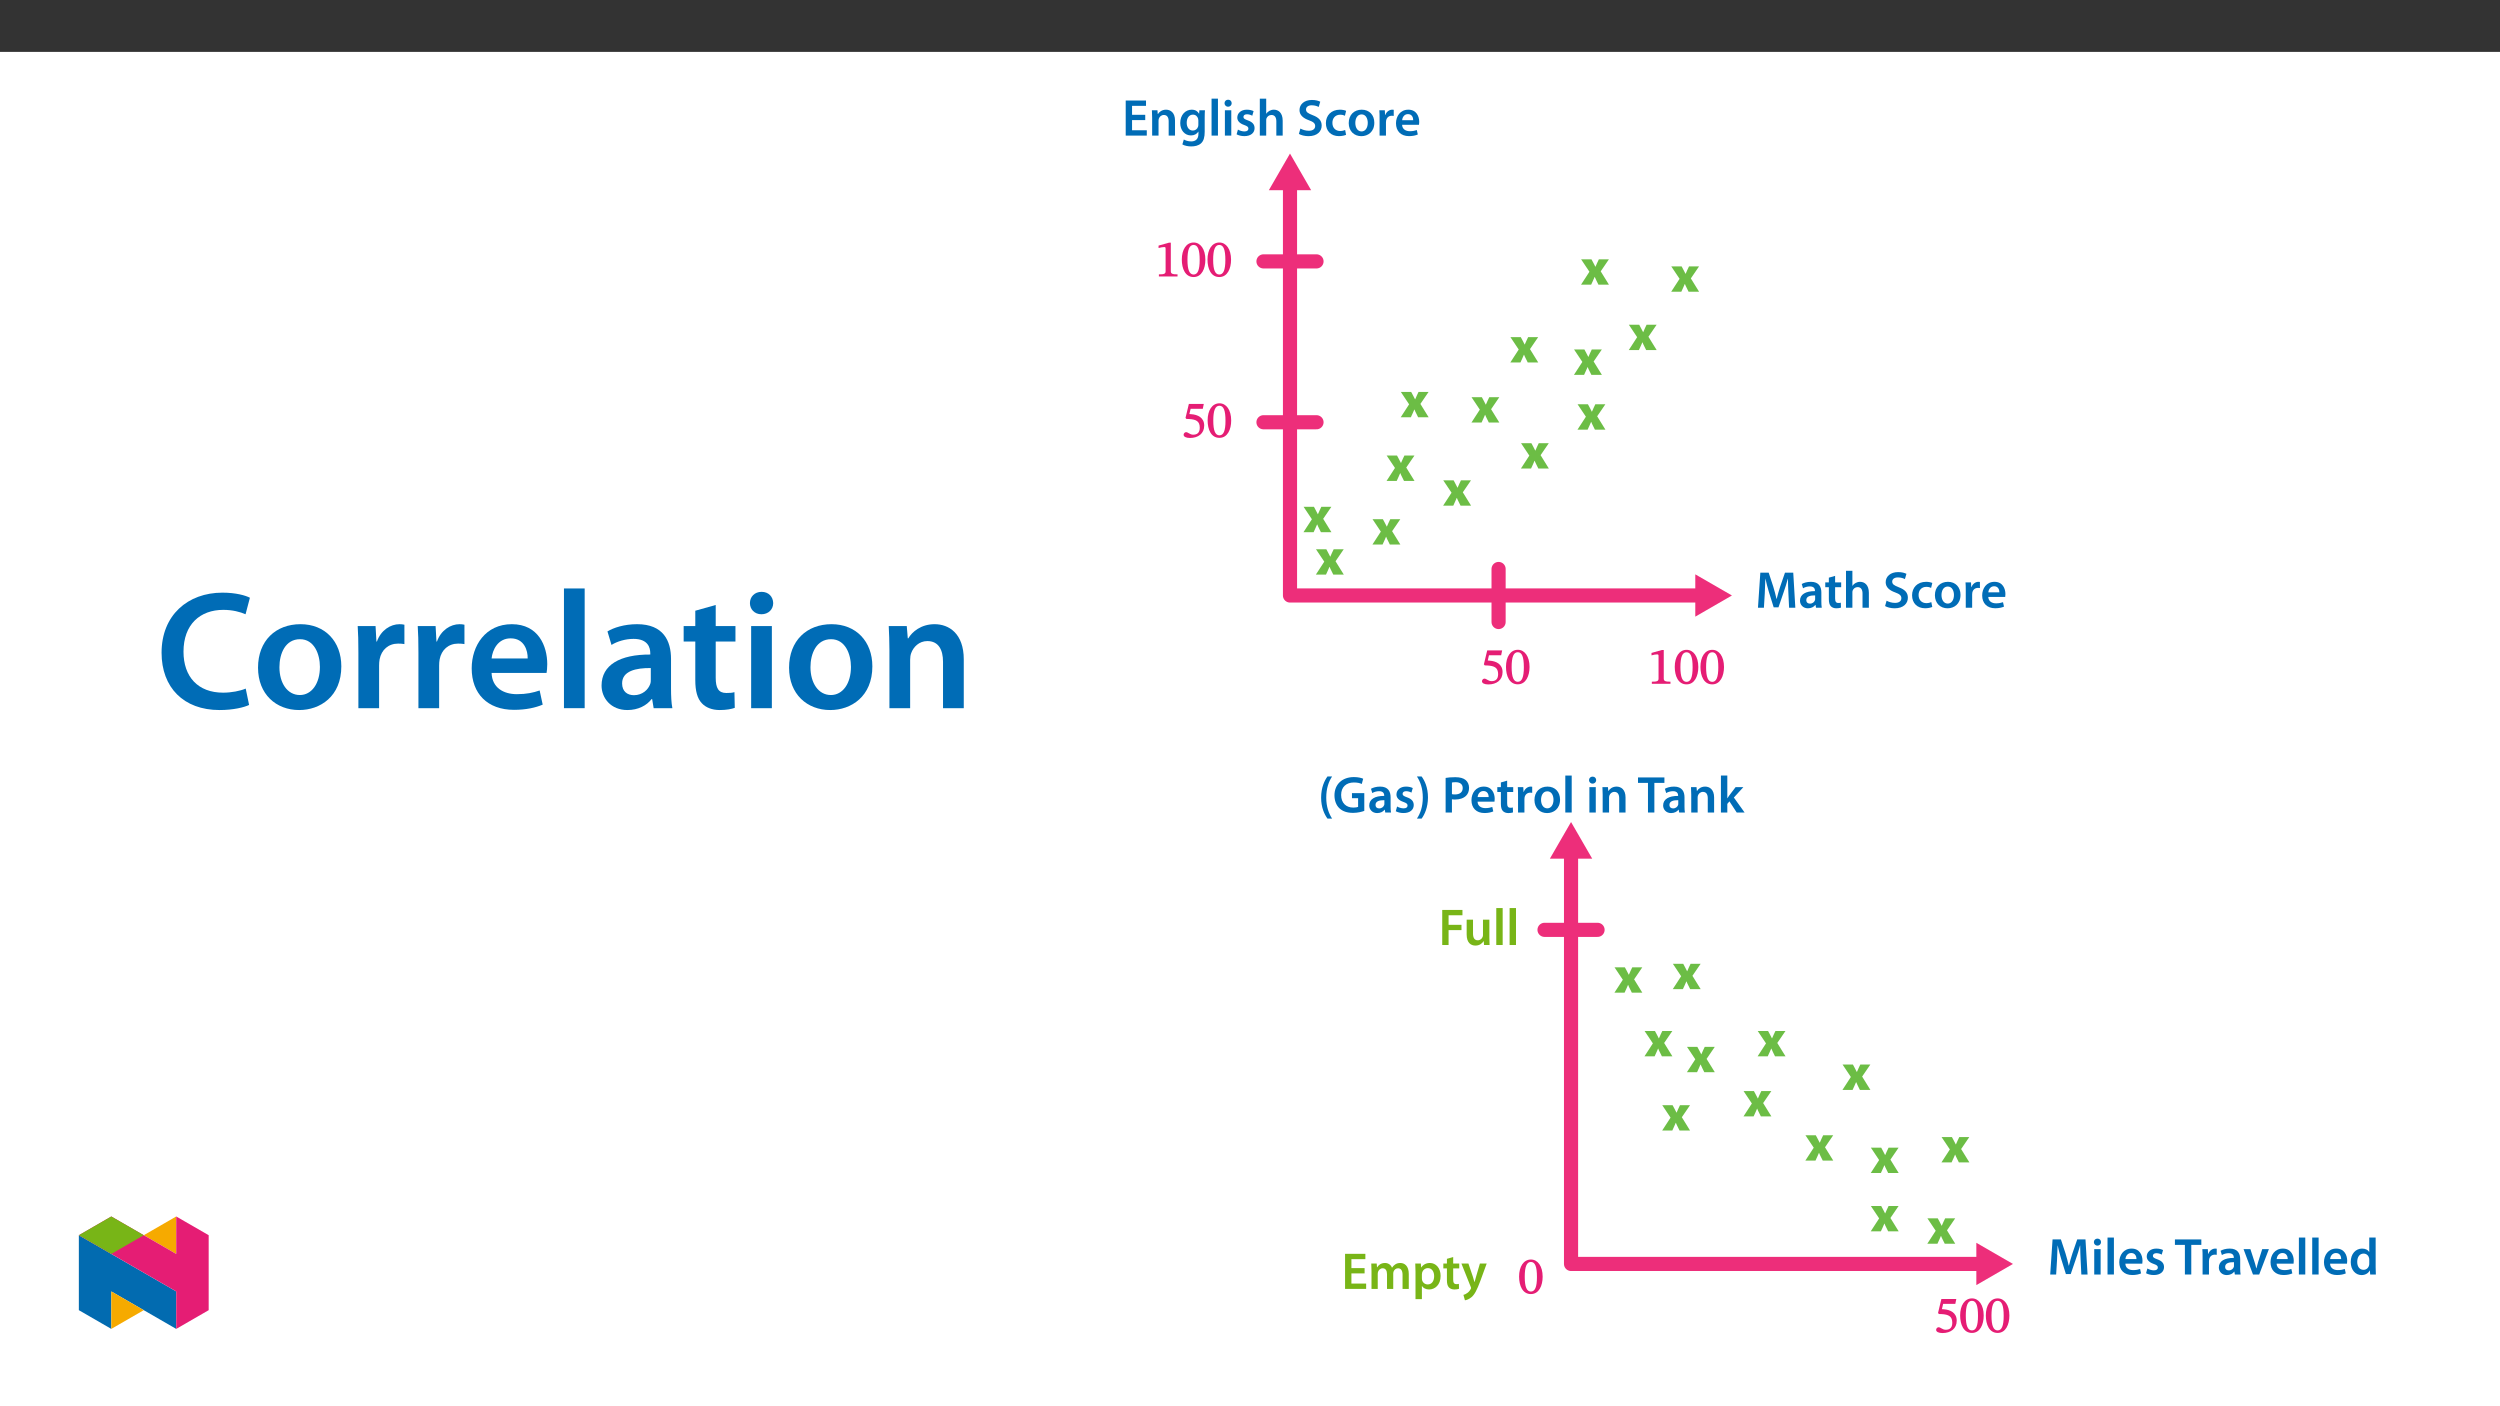 ﻿<?xml version="1.0" encoding="utf-8"?>
<svg xmlns="http://www.w3.org/2000/svg" xmlns:xlink="http://www.w3.org/1999/xlink" viewBox="0 0 960 540" version="1.1">
  <rect x="0" y="0" width="960" height="540" fill="#333333" stroke="none"/>
  <defs>
    <g>
      <symbol overflow="visible" id="glyph0-0">
        <path style="stroke:none;" d="M 0 0 L 9.953 0 L 9.953 -13.984 L 0 -13.984 Z M 4.984 -7.906 L 1.609 -12.953 L 8.328 -12.953 Z M 5.578 -6.969 L 8.969 -12.047 L 8.969 -1.938 L 5.578 -7 Z M 1.594 -1 L 4.984 -6.078 L 8.328 -1.031 L 1.609 -1.031 Z M 1 -12.047 L 4.359 -7 L 1 -1.938 Z M 1 -12.047 " />
      </symbol>
      <symbol overflow="visible" id="glyph0-1">
        <path style="stroke:none;" d="M 13.016 0 L 15.406 0 L 14.609 -13.469 L 11.438 -13.469 L 9.578 -8.062 C 9.062 -6.5 8.609 -4.844 8.25 -3.406 L 8.172 -3.406 C 7.844 -4.875 7.438 -6.469 6.953 -8.047 L 5.172 -13.469 L 1.969 -13.469 L 1.062 0 L 3.344 0 L 3.672 -5.422 C 3.766 -7.25 3.844 -9.391 3.891 -11.109 L 3.938 -11.109 C 4.297 -9.469 4.781 -7.625 5.297 -5.922 L 7.094 -0.156 L 8.938 -0.156 L 10.938 -6 C 11.531 -7.688 12.094 -9.5 12.516 -11.109 L 12.578 -11.109 C 12.578 -9.328 12.672 -7.234 12.75 -5.5 Z M 13.016 0 " />
      </symbol>
      <symbol overflow="visible" id="glyph0-2">
        <path style="stroke:none;" d="M 3.766 -0.016 L 3.766 -9.734 L 1.312 -9.734 L 1.312 0 L 3.766 0 Z M 2.547 -13.781 C 1.734 -13.781 1.172 -13.188 1.172 -12.438 C 1.172 -11.719 1.719 -11.094 2.531 -11.094 C 3.391 -11.094 3.922 -11.719 3.922 -12.438 C 3.906 -13.188 3.391 -13.781 2.547 -13.781 Z M 2.547 -13.781 " />
      </symbol>
      <symbol overflow="visible" id="glyph0-3">
        <path style="stroke:none;" d="M 1.312 0 L 3.766 0 L 3.766 -14.188 L 1.312 -14.188 Z M 1.312 0 " />
      </symbol>
      <symbol overflow="visible" id="glyph0-4">
        <path style="stroke:none;" d="M 9.547 -4.188 C 9.578 -4.406 9.625 -4.766 9.625 -5.219 C 9.625 -7.344 8.594 -9.953 5.438 -9.953 C 2.328 -9.953 0.703 -7.406 0.703 -4.719 C 0.703 -1.75 2.547 0.203 5.703 0.203 C 7.094 0.203 8.25 -0.062 9.078 -0.422 L 8.703 -2.125 C 7.969 -1.875 7.172 -1.688 6.031 -1.688 C 4.469 -1.688 3.109 -2.438 3.047 -4.156 L 9.516 -4.156 Z M 3.047 -5.891 C 3.141 -6.891 3.781 -8.25 5.297 -8.25 C 6.938 -8.25 7.328 -6.797 7.312 -5.922 L 3.047 -5.922 Z M 3.047 -5.891 " />
      </symbol>
      <symbol overflow="visible" id="glyph0-5">
        <path style="stroke:none;" d="M 0.719 -0.484 C 1.438 -0.078 2.484 0.203 3.672 0.203 C 6.234 0.203 7.609 -1.094 7.609 -2.875 C 7.594 -4.297 6.797 -5.219 5.016 -5.844 C 3.781 -6.297 3.328 -6.547 3.328 -7.172 C 3.328 -7.766 3.812 -8.188 4.688 -8.188 C 5.531 -8.188 6.328 -7.875 6.719 -7.625 L 7.234 -9.391 C 6.656 -9.703 5.719 -9.953 4.641 -9.953 C 2.391 -9.953 0.969 -8.625 0.969 -6.906 C 0.969 -5.75 1.75 -4.703 3.641 -4.062 C 4.844 -3.625 5.234 -3.328 5.234 -2.672 C 5.234 -2.031 4.766 -1.594 3.688 -1.594 C 2.812 -1.594 1.75 -1.969 1.219 -2.312 L 0.703 -0.484 Z M 0.719 -0.484 " />
      </symbol>
      <symbol overflow="visible" id="glyph0-6">
        <path style="stroke:none;" d="M 3.984 0 L 6.438 0 L 6.438 -11.375 L 10.297 -11.375 L 10.297 -13.469 L 0.156 -13.469 L 0.156 -11.375 L 3.984 -11.375 Z M 3.984 0 " />
      </symbol>
      <symbol overflow="visible" id="glyph0-7">
        <path style="stroke:none;" d="M 1.312 0 L 3.766 0 L 3.766 -5.062 C 3.766 -5.312 3.781 -5.578 3.828 -5.797 C 4.047 -6.906 4.859 -7.625 6.016 -7.625 C 6.312 -7.625 6.531 -7.609 6.75 -7.562 L 6.75 -9.906 C 6.547 -9.938 6.422 -9.953 6.172 -9.953 C 5.125 -9.953 3.984 -9.25 3.5 -7.906 L 3.422 -7.906 L 3.328 -9.734 L 1.219 -9.734 C 1.297 -8.859 1.312 -7.906 1.312 -6.594 Z M 1.312 0 " />
      </symbol>
      <symbol overflow="visible" id="glyph0-8">
        <path style="stroke:none;" d="M 8.844 -5.844 C 8.844 -7.969 7.953 -9.953 4.844 -9.953 C 3.312 -9.953 2.047 -9.547 1.312 -9.109 L 1.812 -7.469 C 2.469 -7.891 3.469 -8.188 4.422 -8.188 C 6.141 -8.188 6.391 -7.156 6.391 -6.516 L 6.391 -6.375 C 2.812 -6.391 0.641 -5.125 0.641 -2.688 C 0.641 -1.219 1.734 0.219 3.688 0.219 C 4.953 0.219 5.969 -0.312 6.531 -1.078 L 6.609 -1.078 L 6.797 0 L 9 0 C 8.891 -0.625 8.844 -1.469 8.844 -2.344 Z M 6.453 -3.422 C 6.453 -3.25 6.453 -3.062 6.391 -2.891 C 6.156 -2.188 5.453 -1.578 4.469 -1.578 C 3.688 -1.578 3.062 -1.984 3.062 -2.953 C 3.062 -4.422 4.719 -4.766 6.453 -4.734 Z M 6.453 -3.422 " />
      </symbol>
      <symbol overflow="visible" id="glyph0-9">
        <path style="stroke:none;" d="M 0.219 -9.719 L 3.828 0 L 6.219 0 L 9.938 -9.734 L 7.375 -9.734 L 5.812 -4.797 C 5.562 -3.922 5.344 -3.172 5.156 -2.391 L 5.078 -2.391 C 4.922 -3.172 4.719 -3.938 4.438 -4.797 L 2.844 -9.734 L 0.203 -9.734 Z M 0.219 -9.719 " />
      </symbol>
      <symbol overflow="visible" id="glyph0-10">
        <path style="stroke:none;" d="M 7.812 -14.172 L 7.812 -8.703 L 7.75 -8.703 C 7.328 -9.422 6.375 -9.953 5.047 -9.953 C 2.703 -9.953 0.672 -8.016 0.703 -4.766 C 0.703 -1.766 2.531 0.219 4.859 0.219 C 6.25 0.219 7.438 -0.453 7.984 -1.531 L 8.047 -1.531 L 8.172 0 L 10.344 0 C 10.297 -0.672 10.266 -1.75 10.266 -2.75 L 10.266 -14.188 L 7.812 -14.188 Z M 7.812 -4.219 C 7.812 -3.969 7.797 -3.719 7.734 -3.5 C 7.484 -2.453 6.609 -1.797 5.625 -1.797 C 4.062 -1.797 3.188 -3.062 3.188 -4.859 C 3.188 -6.656 4.062 -8.031 5.641 -8.031 C 6.75 -8.031 7.531 -7.266 7.75 -6.328 C 7.797 -6.141 7.812 -5.875 7.812 -5.672 Z M 7.812 -4.219 " />
      </symbol>
      <symbol overflow="visible" id="glyph0-11">
        <path style="stroke:none;" d="M 3.672 -13.844 C 2.516 -12.234 1.25 -9.625 1.234 -5.719 C 1.234 -1.875 2.516 0.75 3.672 2.344 L 5.453 2.344 C 4.188 0.391 3.203 -2.188 3.203 -5.719 C 3.203 -9.297 4.156 -11.906 5.453 -13.844 Z M 3.672 -13.844 " />
      </symbol>
      <symbol overflow="visible" id="glyph0-12">
        <path style="stroke:none;" d="M 12.172 -7.453 L 7.438 -7.453 L 7.438 -5.484 L 9.797 -5.484 L 9.797 -2.156 C 9.484 -2.016 8.844 -1.891 7.953 -1.891 C 5.156 -1.891 3.281 -3.688 3.281 -6.734 C 3.281 -9.859 5.297 -11.531 8.172 -11.531 C 9.578 -11.531 10.484 -11.297 11.203 -10.953 L 11.75 -12.969 C 11.141 -13.266 9.844 -13.609 8.188 -13.609 C 3.75 -13.609 0.734 -10.875 0.719 -6.609 C 0.719 -4.578 1.391 -2.781 2.594 -1.656 C 3.859 -0.438 5.594 0.141 7.875 0.141 C 9.641 0.141 11.312 -0.297 12.172 -0.625 Z M 12.172 -7.453 " />
      </symbol>
      <symbol overflow="visible" id="glyph0-13">
        <path style="stroke:none;" d="M 2.328 2.344 C 3.484 0.734 4.734 -1.875 4.766 -5.75 C 4.766 -9.656 3.484 -12.266 2.312 -13.844 L 0.516 -13.844 C 1.812 -11.891 2.781 -9.297 2.781 -5.75 C 2.781 -2.219 1.812 0.422 0.516 2.344 Z M 2.328 2.344 " />
      </symbol>
      <symbol overflow="visible" id="glyph0-14">
        <path style="stroke:none;" d="M 1.422 0 L 3.844 0 L 3.844 -5.078 C 4.188 -5 4.578 -4.984 5.047 -4.984 C 6.766 -4.984 8.281 -5.453 9.281 -6.438 C 10.016 -7.156 10.422 -8.203 10.422 -9.484 C 10.422 -10.734 9.906 -11.812 9.109 -12.469 C 8.25 -13.188 6.953 -13.562 5.156 -13.562 C 3.531 -13.562 2.312 -13.453 1.422 -13.281 Z M 3.844 -11.516 C 4.109 -11.578 4.578 -11.641 5.266 -11.641 C 6.953 -11.641 7.984 -10.875 7.984 -9.391 C 7.984 -7.828 6.875 -6.938 5.047 -6.938 C 4.547 -6.938 4.156 -6.953 3.844 -7.047 Z M 3.844 -11.516 " />
      </symbol>
      <symbol overflow="visible" id="glyph0-15">
        <path style="stroke:none;" d="M 1.719 -11.531 L 1.719 -9.734 L 0.344 -9.734 L 0.344 -7.875 L 1.719 -7.875 L 1.719 -3.328 C 1.719 -2.047 1.953 -1.141 2.484 -0.578 C 2.953 -0.078 3.688 0.219 4.609 0.219 C 5.359 0.219 6.016 0.094 6.375 -0.047 L 6.312 -1.938 C 6.062 -1.859 5.812 -1.828 5.375 -1.828 C 4.438 -1.828 4.125 -2.406 4.125 -3.609 L 4.125 -7.875 L 6.453 -7.875 L 6.453 -9.734 L 4.125 -9.734 L 4.125 -12.234 L 1.719 -11.547 Z M 1.719 -11.531 " />
      </symbol>
      <symbol overflow="visible" id="glyph0-16">
        <path style="stroke:none;" d="M 5.719 -9.953 C 2.781 -9.953 0.703 -7.984 0.703 -4.797 C 0.703 -1.672 2.828 0.219 5.562 0.219 C 8.031 0.219 10.531 -1.391 10.531 -4.953 C 10.531 -7.906 8.609 -9.953 5.719 -9.953 Z M 5.656 -8.141 C 7.328 -8.141 8.016 -6.422 8.016 -4.906 C 8.016 -2.922 7.031 -1.594 5.641 -1.594 C 4.156 -1.594 3.234 -2.984 3.234 -4.859 C 3.234 -6.469 3.922 -8.141 5.656 -8.141 Z M 5.656 -8.141 " />
      </symbol>
      <symbol overflow="visible" id="glyph0-17">
        <path style="stroke:none;" d="M 1.312 0 L 3.766 0 L 3.766 -5.734 C 3.766 -6.016 3.812 -6.312 3.891 -6.516 C 4.141 -7.25 4.828 -7.922 5.797 -7.922 C 7.125 -7.922 7.656 -6.891 7.656 -5.5 L 7.656 0 L 10.094 0 L 10.094 -5.781 C 10.094 -8.844 8.344 -9.953 6.656 -9.953 C 5.047 -9.953 3.984 -9.047 3.547 -8.281 L 3.469 -8.281 L 3.344 -9.734 L 1.219 -9.734 C 1.281 -8.891 1.312 -7.953 1.312 -6.828 Z M 1.312 0 " />
      </symbol>
      <symbol overflow="visible" id="glyph0-18">
        <path style="stroke:none;" d="M 3.766 -14.188 L 1.312 -14.188 L 1.312 0 L 3.766 0 L 3.766 -3.312 L 4.578 -4.281 L 7.375 0 L 10.406 0 L 6.281 -5.75 L 9.922 -9.734 L 6.938 -9.734 L 4.562 -6.609 C 4.328 -6.281 4.047 -5.859 3.812 -5.484 L 3.766 -5.484 Z M 3.766 -14.188 " />
      </symbol>
      <symbol overflow="visible" id="glyph0-19">
        <path style="stroke:none;" d="M 1.422 0 L 3.859 0 L 3.859 -5.719 L 8.812 -5.719 L 8.812 -7.75 L 3.859 -7.75 L 3.859 -11.422 L 9.188 -11.422 L 9.188 -13.469 L 1.422 -13.469 Z M 1.422 0 " />
      </symbol>
      <symbol overflow="visible" id="glyph0-20">
        <path style="stroke:none;" d="M 10 -9.734 L 7.547 -9.734 L 7.547 -3.859 C 7.547 -3.578 7.516 -3.328 7.406 -3.125 L 7.406 -3.109 C 7.172 -2.469 6.531 -1.812 5.531 -1.812 C 4.25 -1.812 3.719 -2.828 3.719 -4.438 L 3.719 -9.734 L 1.281 -9.734 L 1.281 -4.031 C 1.281 -0.859 2.891 0.219 4.641 0.219 C 6.391 0.219 7.344 -0.781 7.75 -1.453 L 7.828 -1.453 L 7.953 0 L 10.078 0 C 10.047 -0.812 10 -1.766 10 -2.922 Z M 10 -9.734 " />
      </symbol>
      <symbol overflow="visible" id="glyph0-21">
        <path style="stroke:none;" d="M 8.922 -7.984 L 3.859 -7.984 L 3.859 -11.422 L 9.219 -11.422 L 9.219 -13.469 L 1.422 -13.469 L 1.422 0 L 9.516 0 L 9.516 -2.047 L 3.859 -2.047 L 3.859 -5.953 L 8.922 -5.953 Z M 8.922 -7.984 " />
      </symbol>
      <symbol overflow="visible" id="glyph0-22">
        <path style="stroke:none;" d="M 1.312 0 L 3.703 0 L 3.703 -5.75 C 3.703 -6.031 3.75 -6.312 3.828 -6.578 C 4.062 -7.234 4.688 -7.922 5.594 -7.922 C 6.734 -7.922 7.266 -7 7.266 -5.641 L 7.266 0 L 9.656 0 L 9.656 -5.844 C 9.656 -6.109 9.703 -6.438 9.781 -6.656 C 10.047 -7.344 10.656 -7.922 11.5 -7.922 C 12.672 -7.922 13.234 -7 13.234 -5.375 L 13.234 0 L 15.625 0 L 15.625 -5.734 C 15.625 -8.844 13.984 -9.953 12.391 -9.953 C 11.578 -9.953 10.953 -9.766 10.406 -9.391 C 9.953 -9.109 9.562 -8.703 9.219 -8.172 L 9.156 -8.172 C 8.766 -9.219 7.766 -9.953 6.5 -9.953 C 4.844 -9.953 3.969 -9.062 3.5 -8.312 L 3.422 -8.312 L 3.312 -9.734 L 1.219 -9.734 C 1.281 -8.891 1.312 -7.953 1.312 -6.828 Z M 1.312 0 " />
      </symbol>
      <symbol overflow="visible" id="glyph0-23">
        <path style="stroke:none;" d="M 1.312 3.938 L 3.766 3.938 L 3.766 -1.078 L 3.812 -1.078 C 4.297 -0.297 5.312 0.219 6.531 0.219 C 8.75 0.219 10.953 -1.5 10.953 -5 C 10.953 -8.031 9.109 -9.953 6.875 -9.953 C 5.406 -9.953 4.266 -9.344 3.547 -8.25 L 3.484 -8.25 L 3.359 -9.734 L 1.219 -9.734 C 1.281 -8.812 1.312 -7.766 1.312 -6.5 Z M 3.766 -5.578 C 3.766 -5.781 3.812 -6 3.844 -6.203 C 4.109 -7.266 5.047 -7.984 6.062 -7.984 C 7.625 -7.984 8.469 -6.609 8.469 -4.906 C 8.469 -2.984 7.547 -1.719 6 -1.719 C 4.938 -1.719 4.078 -2.406 3.828 -3.406 C 3.781 -3.625 3.766 -3.844 3.766 -4.078 Z M 3.766 -5.578 " />
      </symbol>
      <symbol overflow="visible" id="glyph0-24">
        <path style="stroke:none;" d="M 0.156 -9.719 L 3.719 -0.812 C 3.828 -0.578 3.844 -0.438 3.844 -0.344 C 3.844 -0.219 3.812 -0.094 3.703 0.078 C 3.359 0.734 2.828 1.312 2.344 1.609 C 1.859 1.969 1.359 2.188 0.922 2.297 L 1.5 4.375 C 2.094 4.297 3.094 3.984 4.062 3.141 C 5.203 2.156 6.094 0.516 7.438 -3.109 L 9.859 -9.734 L 7.25 -9.734 L 5.734 -4.547 C 5.531 -3.922 5.359 -3.188 5.219 -2.672 L 5.141 -2.672 C 5.016 -3.188 4.797 -3.922 4.609 -4.516 L 2.844 -9.734 L 0.141 -9.734 Z M 0.156 -9.719 " />
      </symbol>
      <symbol overflow="visible" id="glyph0-25">
        <path style="stroke:none;" d="M 1.312 0 L 3.766 0 L 3.766 -5.844 C 3.766 -6.094 3.781 -6.359 3.859 -6.578 C 4.141 -7.312 4.828 -7.922 5.781 -7.922 C 7.125 -7.922 7.656 -6.875 7.656 -5.484 L 7.656 0 L 10.094 0 L 10.094 -5.734 C 10.094 -8.844 8.359 -9.953 6.719 -9.953 C 6.094 -9.953 5.516 -9.797 5.016 -9.516 C 4.516 -9.266 4.109 -8.891 3.812 -8.422 L 3.766 -8.422 L 3.766 -14.188 L 1.312 -14.188 Z M 1.312 0 " />
      </symbol>
      <symbol overflow="visible" id="glyph0-26">
        <path style="stroke:none;" d="M 0.812 -0.641 C 1.547 -0.172 3.031 0.219 4.469 0.219 C 7.906 0.219 9.547 -1.672 9.547 -3.844 C 9.547 -5.781 8.422 -6.969 6.094 -7.844 C 4.297 -8.547 3.531 -9 3.531 -10.047 C 3.531 -10.844 4.188 -11.641 5.734 -11.641 C 7 -11.641 7.922 -11.25 8.406 -11 L 9 -13.016 C 8.312 -13.375 7.25 -13.688 5.797 -13.688 C 2.875 -13.688 1.031 -12.016 1.031 -9.797 C 1.031 -7.875 2.453 -6.672 4.688 -5.875 C 6.375 -5.266 7.047 -4.688 7.047 -3.672 C 7.047 -2.562 6.172 -1.859 4.625 -1.859 C 3.359 -1.859 2.156 -2.25 1.375 -2.703 L 0.797 -0.641 Z M 0.812 -0.641 " />
      </symbol>
      <symbol overflow="visible" id="glyph0-27">
        <path style="stroke:none;" d="M 8.109 -2.156 C 7.625 -1.953 7.016 -1.766 6.172 -1.766 C 4.5 -1.766 3.203 -2.891 3.203 -4.875 C 3.188 -6.656 4.297 -8.016 6.172 -8.016 C 7.047 -8.016 7.625 -7.828 8.016 -7.625 L 8.469 -9.516 C 7.906 -9.766 7 -9.953 6.094 -9.953 C 2.688 -9.953 0.703 -7.688 0.703 -4.781 C 0.703 -1.766 2.672 0.203 5.703 0.203 C 6.906 0.203 7.922 -0.062 8.453 -0.297 L 8.094 -2.156 Z M 8.109 -2.156 " />
      </symbol>
      <symbol overflow="visible" id="glyph0-28">
        <path style="stroke:none;" d="M 10.094 -6.938 C 10.094 -8.266 10.141 -9.062 10.188 -9.734 L 8.047 -9.734 L 7.953 -8.453 L 7.891 -8.453 C 7.453 -9.25 6.594 -9.953 5.094 -9.953 C 2.766 -9.953 0.703 -8.016 0.703 -4.828 C 0.703 -2.078 2.406 -0.062 4.828 -0.062 C 6.109 -0.062 7.094 -0.641 7.625 -1.5 L 7.688 -1.5 L 7.688 -0.672 C 7.688 1.422 6.5 2.234 4.906 2.234 C 3.719 2.234 2.688 1.859 2.078 1.5 L 1.516 3.391 C 2.375 3.891 3.688 4.156 4.922 4.156 C 6.25 4.156 7.672 3.891 8.672 2.984 C 9.688 2.078 10.094 0.594 10.094 -1.438 Z M 7.656 -4.266 C 7.656 -3.984 7.625 -3.641 7.547 -3.406 C 7.266 -2.516 6.469 -1.938 5.562 -1.938 C 4.031 -1.938 3.188 -3.25 3.188 -4.906 C 3.188 -6.875 4.203 -8.047 5.578 -8.047 C 6.609 -8.047 7.312 -7.391 7.562 -6.5 C 7.625 -6.297 7.656 -6.078 7.656 -5.844 Z M 7.656 -4.266 " />
      </symbol>
      <symbol overflow="visible" id="glyph1-0">
        <path style="stroke:none;" d="M 6.5 -3.5 L 6.5 -3.828 C 6.5 -6 9.703 -7.547 9.703 -10.484 C 9.703 -12.547 7.844 -13.594 5.891 -13.594 C 3.891 -13.594 2.375 -12.312 2.375 -10.703 C 2.375 -9.766 2.891 -9.188 3.531 -9.188 C 4 -9.188 4.547 -9.562 4.547 -10.188 C 4.547 -10.938 4.125 -10.953 4.125 -11.609 C 4.125 -12.234 4.547 -12.578 5.719 -12.578 C 7 -12.578 7.656 -12 7.656 -10.422 C 7.656 -7.344 5.438 -6.609 5.438 -4.031 L 5.438 -3.391 L 6.5 -3.391 Z M 7.25 -1.078 C 7.25 -1.688 6.719 -2.391 6.016 -2.391 C 5.281 -2.391 4.703 -1.719 4.703 -1.078 C 4.703 -0.422 5.219 0.156 6 0.156 C 6.719 0.156 7.25 -0.438 7.25 -1.078 Z M 11.969 3.25 L 11.969 -15.891 L 0.062 -15.891 L 0.062 3.359 L 11.969 3.359 Z M 10.812 2.047 L 1.328 2.047 L 1.328 -14.625 L 10.672 -14.625 L 10.672 2.047 Z M 10.812 2.047 " />
      </symbol>
      <symbol overflow="visible" id="glyph1-1">
        <path style="stroke:none;" d="M 9.438 -6.438 C 9.438 -10.531 7.531 -13.047 4.953 -13.047 C 2.078 -13.047 0.391 -10.281 0.391 -6.5 C 0.391 -2.969 1.719 0.219 4.922 0.219 C 8.047 0.219 9.438 -3.031 9.438 -6.438 Z M 7.25 -6.312 C 7.25 -2.484 6.5 -0.75 4.922 -0.75 C 3.328 -0.75 2.562 -2.531 2.562 -6.391 C 2.562 -10.344 3.328 -12.109 4.906 -12.109 C 6.531 -12.109 7.25 -10.359 7.25 -6.312 Z M 7.25 -6.312 " />
      </symbol>
      <symbol overflow="visible" id="glyph1-2">
        <path style="stroke:none;" d="M 8.422 -11.062 L 8.781 -12.812 L 3.047 -12.812 L 1.766 -7.453 L 2.094 -7.047 C 2.453 -7.047 2.547 -7.047 3.062 -7.016 C 5.812 -6.875 7.234 -6.172 7.234 -3.688 C 7.234 -1.609 6.109 -1 4.703 -1 C 3.422 -1 2.766 -1.969 1.969 -1.969 C 1.469 -1.969 1.031 -1.438 1.031 -0.969 C 1.031 -0.234 1.938 0.266 3.469 0.266 C 6.641 0.266 8.938 -1.422 8.938 -4.484 C 8.938 -7.609 6.375 -8.688 4.031 -8.859 L 3.25 -8.922 L 3.719 -10.938 L 8.406 -10.938 Z M 8.422 -11.062 " />
      </symbol>
      <symbol overflow="visible" id="glyph1-3">
        <path style="stroke:none;" d="M 8.609 -0.125 L 8.609 -0.812 C 6.656 -0.812 6.031 -1.031 6.031 -2.016 L 6.031 -12.984 L 5.344 -12.984 L 1.328 -11.859 L 1.328 -10.922 C 2.094 -11.172 3.109 -11.297 3.5 -11.297 C 4 -11.297 4.031 -11.141 4.031 -10.438 L 4.031 -2.016 C 4.031 -1.016 3.469 -0.812 1.453 -0.812 L 1.453 0 L 8.609 0 Z M 8.609 -0.125 " />
      </symbol>
      <symbol overflow="visible" id="glyph2-0">
        <path style="stroke:none;" d="M 0 0 L 32.375 0 L 32.375 -45.328 L 0 -45.328 Z M 16.188 -25.578 L 5.188 -42.094 L 27.188 -42.094 Z M 18.125 -22.656 L 29.141 -39.172 L 29.141 -6.156 Z M 5.188 -3.234 L 16.188 -19.75 L 27.188 -3.234 Z M 3.234 -39.172 L 14.25 -22.656 L 3.234 -6.156 Z M 3.234 -39.172 " />
      </symbol>
      <symbol overflow="visible" id="glyph2-1">
        <path style="stroke:none;" d="M 34.578 -7.516 C 32.438 -6.609 29.078 -5.953 25.906 -5.953 C 16.25 -5.953 10.688 -12.047 10.688 -21.688 C 10.688 -32.188 17.094 -37.75 25.969 -37.75 C 29.531 -37.75 32.438 -36.969 34.516 -36.062 L 36.188 -42.406 C 34.578 -43.25 30.891 -44.359 25.641 -44.359 C 12.297 -44.359 2.266 -35.672 2.266 -21.297 C 2.266 -7.969 10.688 0.719 24.547 0.719 C 29.844 0.719 34 -0.328 35.875 -1.234 Z M 34.578 -7.516 " />
      </symbol>
      <symbol overflow="visible" id="glyph2-2">
        <path style="stroke:none;" d="M 18.578 -32.25 C 9.062 -32.25 2.266 -25.906 2.266 -15.547 C 2.266 -5.375 9.188 0.719 18.062 0.719 C 26.094 0.719 34.25 -4.469 34.25 -16.062 C 34.25 -25.641 27.969 -32.25 18.578 -32.25 Z M 18.391 -26.484 C 23.828 -26.484 26.031 -20.781 26.031 -15.859 C 26.031 -9.453 22.859 -5.047 18.328 -5.047 C 13.531 -5.047 10.484 -9.641 10.484 -15.734 C 10.484 -20.984 12.75 -26.484 18.391 -26.484 Z M 18.391 -26.484 " />
      </symbol>
      <symbol overflow="visible" id="glyph2-3">
        <path style="stroke:none;" d="M 4.281 0 L 12.234 0 L 12.234 -16.375 C 12.234 -17.219 12.297 -18.062 12.438 -18.781 C 13.141 -22.406 15.797 -24.797 19.547 -24.797 C 20.531 -24.797 21.234 -24.734 21.953 -24.609 L 21.953 -32.047 C 21.297 -32.188 20.844 -32.25 20.078 -32.25 C 16.641 -32.25 12.953 -29.984 11.391 -25.578 L 11.203 -25.578 L 10.875 -31.531 L 4.016 -31.531 C 4.203 -28.75 4.281 -25.641 4.281 -21.375 Z M 4.281 0 " />
      </symbol>
      <symbol overflow="visible" id="glyph2-4">
        <path style="stroke:none;" d="M 31.016 -13.531 C 31.141 -14.25 31.281 -15.406 31.281 -16.906 C 31.281 -23.828 27.906 -32.25 17.672 -32.25 C 7.578 -32.25 2.266 -24.016 2.266 -15.281 C 2.266 -5.641 8.281 0.641 18.516 0.641 C 23.047 0.641 26.812 -0.188 29.531 -1.359 L 28.359 -6.797 C 25.906 -5.953 23.312 -5.375 19.625 -5.375 C 14.5 -5.375 10.094 -7.828 9.906 -13.531 Z M 9.906 -19.094 C 10.234 -22.344 12.297 -26.812 17.219 -26.812 C 22.531 -26.812 23.828 -22.016 23.766 -19.094 Z M 9.906 -19.094 " />
      </symbol>
      <symbol overflow="visible" id="glyph2-5">
        <path style="stroke:none;" d="M 4.281 0 L 12.234 0 L 12.234 -45.969 L 4.281 -45.969 Z M 4.281 0 " />
      </symbol>
      <symbol overflow="visible" id="glyph2-6">
        <path style="stroke:none;" d="M 28.75 -18.906 C 28.75 -25.828 25.828 -32.25 15.734 -32.25 C 10.75 -32.25 6.672 -30.891 4.344 -29.469 L 5.891 -24.281 C 8.031 -25.641 11.266 -26.609 14.375 -26.609 C 19.938 -26.609 20.781 -23.188 20.781 -21.109 L 20.781 -20.594 C 9.125 -20.656 2.078 -16.578 2.078 -8.672 C 2.078 -3.891 5.641 0.719 11.984 0.719 C 16.125 0.719 19.422 -1.031 21.297 -3.5 L 21.5 -3.5 L 22.078 0 L 29.266 0 C 28.875 -1.938 28.75 -4.734 28.75 -7.578 Z M 20.984 -11.078 C 20.984 -10.484 20.984 -9.906 20.781 -9.328 C 20 -7.062 17.734 -4.984 14.5 -4.984 C 11.984 -4.984 9.969 -6.406 9.969 -9.516 C 9.969 -14.312 15.344 -15.469 20.984 -15.406 Z M 20.984 -11.078 " />
      </symbol>
      <symbol overflow="visible" id="glyph2-7">
        <path style="stroke:none;" d="M 5.562 -37.422 L 5.562 -31.531 L 1.094 -31.531 L 1.094 -25.578 L 5.562 -25.578 L 5.562 -10.75 C 5.562 -6.609 6.344 -3.688 8.094 -1.875 C 9.578 -0.266 11.984 0.719 14.953 0.719 C 17.422 0.719 19.547 0.328 20.719 -0.125 L 20.594 -6.156 C 19.688 -5.891 18.906 -5.828 17.484 -5.828 C 14.438 -5.828 13.406 -7.766 13.406 -11.656 L 13.406 -25.578 L 20.984 -25.578 L 20.984 -31.531 L 13.406 -31.531 L 13.406 -39.625 Z M 5.562 -37.422 " />
      </symbol>
      <symbol overflow="visible" id="glyph2-8">
        <path style="stroke:none;" d="M 12.234 0 L 12.234 -31.531 L 4.281 -31.531 L 4.281 0 Z M 8.281 -44.672 C 5.641 -44.672 3.812 -42.797 3.812 -40.344 C 3.812 -38.016 5.562 -36.062 8.219 -36.062 C 11 -36.062 12.75 -38.016 12.75 -40.344 C 12.688 -42.797 11 -44.672 8.281 -44.672 Z M 8.281 -44.672 " />
      </symbol>
      <symbol overflow="visible" id="glyph2-9">
        <path style="stroke:none;" d="M 4.281 0 L 12.234 0 L 12.234 -18.578 C 12.234 -19.484 12.375 -20.469 12.625 -21.109 C 13.469 -23.5 15.672 -25.766 18.844 -25.766 C 23.188 -25.766 24.859 -22.344 24.859 -17.812 L 24.859 0 L 32.828 0 L 32.828 -18.719 C 32.828 -28.688 27.125 -32.25 21.625 -32.25 C 16.375 -32.25 12.953 -29.266 11.531 -26.812 L 11.328 -26.812 L 10.938 -31.531 L 4.016 -31.531 C 4.141 -28.812 4.281 -25.766 4.281 -22.141 Z M 4.281 0 " />
      </symbol>
    </g>
    <clipPath id="clip1">
      <path d="M 487 58.965 L 504 58.965 L 504 74 L 487 74 Z M 487 58.965 " />
    </clipPath>
    <clipPath id="clip2">
      <path d="M 482.461 97 L 509 97 L 509 104 L 482.461 104 Z M 482.461 97 " />
    </clipPath>
    <clipPath id="clip3">
      <path d="M 482.461 159 L 509 159 L 509 165 L 482.461 165 Z M 482.461 159 " />
    </clipPath>
    <clipPath id="clip4">
      <path d="M 758 477 L 772.98 477 L 772.98 493.477 L 758 493.477 Z M 758 477 " />
    </clipPath>
    <clipPath id="clip5">
      <path d="M 30.277 474 L 68 474 L 68 510.301 L 30.277 510.301 Z M 30.277 474 " />
    </clipPath>
    <clipPath id="clip6">
      <path d="M 42 495 L 56 495 L 56 510.301 L 42 510.301 Z M 42 495 " />
    </clipPath>
    <clipPath id="clip7">
      <path d="M 55 467.125 L 68 467.125 L 68 482 L 55 482 Z M 55 467.125 " />
    </clipPath>
    <clipPath id="clip8">
      <path d="M 30.277 467.125 L 80.133 467.125 L 80.133 510.301 L 30.277 510.301 Z M 30.277 467.125 " />
    </clipPath>
    <clipPath id="clip9">
      <path d="M 30.277 467.125 L 56 467.125 L 56 482 L 30.277 482 Z M 30.277 467.125 " />
    </clipPath>
  </defs>
  <g id="surface1">
    <path style=" stroke:none;fill-rule:nonzero;fill:rgb(100%,100%,100%);fill-opacity:1;" d="M 0 559.926 L 960 559.926 L 960 19.926 L 0 19.926 Z M 0 559.926 " />
    <path style="fill:none;stroke-width:6.389;stroke-linecap:round;stroke-linejoin:round;stroke:rgb(92.899%,17.999%,47.8%);stroke-opacity:1;stroke-miterlimit:4;" d="M 0.001 0.001 L -185.895 0.001 L -185.895 185.897 " transform="matrix(0.85,0,0,-0.85,653.37,228.669)" />
    <path style=" stroke:none;fill-rule:nonzero;fill:rgb(92.899%,17.999%,47.8%);fill-opacity:1;" d="M 650.992 220.547 L 665.059 228.668 L 650.992 236.793 Z M 650.992 220.547 " />
    <g clip-path="url(#clip1)" clip-rule="nonzero">
      <path style=" stroke:none;fill-rule:nonzero;fill:rgb(92.899%,17.999%,47.8%);fill-opacity:1;" d="M 495.359 58.965 L 487.234 73.035 L 503.48 73.035 Z M 495.359 58.965 " />
    </g>
    <path style=" stroke:none;fill-rule:nonzero;fill:rgb(42.4%,74.1%,27.1%);fill-opacity:1;" d="M 504.555 194.617 L 505.328 196.062 C 505.586 196.539 505.82 197.012 506.039 197.445 L 506.098 197.445 C 506.316 196.934 506.516 196.457 506.73 196.004 L 507.387 194.617 L 511.242 194.617 L 508.098 199.227 L 511.262 204.352 L 507.227 204.352 L 506.453 202.789 C 506.219 202.332 506 201.879 505.82 201.383 L 505.762 201.383 C 505.543 201.898 505.328 202.355 505.148 202.789 L 504.438 204.352 L 500.539 204.352 L 503.766 199.387 L 500.578 194.617 Z M 504.555 194.617 " />
    <path style=" stroke:none;fill-rule:nonzero;fill:rgb(42.4%,74.1%,27.1%);fill-opacity:1;" d="M 509.309 210.91 L 510.078 212.355 C 510.336 212.828 510.574 213.305 510.789 213.738 L 510.852 213.738 C 511.066 213.223 511.266 212.75 511.484 212.293 L 512.137 210.91 L 515.996 210.91 L 512.848 215.52 L 516.016 220.645 L 511.977 220.645 L 511.207 219.078 C 510.969 218.625 510.75 218.172 510.574 217.676 L 510.512 217.676 C 510.297 218.191 510.078 218.645 509.902 219.078 L 509.188 220.645 L 505.293 220.645 L 508.516 215.676 L 505.332 210.91 Z M 509.309 210.91 " />
    <path style=" stroke:none;fill-rule:nonzero;fill:rgb(42.4%,74.1%,27.1%);fill-opacity:1;" d="M 531.027 199.371 L 531.801 200.812 C 532.059 201.289 532.293 201.762 532.512 202.199 L 532.57 202.199 C 532.789 201.684 532.988 201.211 533.207 200.754 L 533.859 199.371 L 537.715 199.371 L 534.57 203.98 L 537.738 209.102 L 533.699 209.102 L 532.93 207.539 C 532.691 207.086 532.473 206.629 532.293 206.137 L 532.234 206.137 C 532.02 206.648 531.801 207.105 531.621 207.539 L 530.91 209.102 L 527.012 209.102 L 530.238 204.137 L 527.051 199.371 Z M 531.027 199.371 " />
    <path style=" stroke:none;fill-rule:nonzero;fill:rgb(42.4%,74.1%,27.1%);fill-opacity:1;" d="M 536.461 174.934 L 537.23 176.375 C 537.488 176.852 537.727 177.328 537.945 177.762 L 538.004 177.762 C 538.219 177.246 538.418 176.773 538.637 176.316 L 539.289 174.934 L 543.145 174.934 L 540 179.543 L 543.168 184.668 L 539.133 184.668 L 538.359 183.102 C 538.121 182.648 537.902 182.195 537.727 181.699 L 537.668 181.699 C 537.449 182.215 537.23 182.668 537.051 183.102 L 536.34 184.668 L 532.441 184.668 L 535.668 179.699 L 532.484 174.934 Z M 536.461 174.934 " />
    <path style=" stroke:none;fill-rule:nonzero;fill:rgb(42.4%,74.1%,27.1%);fill-opacity:1;" d="M 541.891 150.496 L 542.66 151.941 C 542.918 152.414 543.156 152.891 543.375 153.324 L 543.434 153.324 C 543.648 152.809 543.848 152.336 544.066 151.879 L 544.719 150.496 L 548.578 150.496 L 545.434 155.105 L 548.598 160.23 L 544.562 160.23 L 543.789 158.664 C 543.551 158.211 543.332 157.758 543.156 157.262 L 543.098 157.262 C 542.879 157.777 542.66 158.23 542.484 158.664 L 541.77 160.23 L 537.875 160.23 L 541.098 155.262 L 537.914 150.496 Z M 541.891 150.496 " />
    <path style=" stroke:none;fill-rule:nonzero;fill:rgb(42.4%,74.1%,27.1%);fill-opacity:1;" d="M 558.184 184.438 L 558.953 185.879 C 559.211 186.355 559.449 186.828 559.664 187.266 L 559.723 187.266 C 559.941 186.75 560.141 186.277 560.359 185.82 L 561.012 184.438 L 564.867 184.438 L 561.723 189.047 L 564.887 194.168 L 560.852 194.168 L 560.082 192.605 C 559.844 192.152 559.625 191.695 559.449 191.203 L 559.387 191.203 C 559.172 191.715 558.953 192.172 558.773 192.605 L 558.062 194.168 L 554.164 194.168 L 557.391 189.203 L 554.203 184.438 Z M 558.184 184.438 " />
    <path style=" stroke:none;fill-rule:nonzero;fill:rgb(42.4%,74.1%,27.1%);fill-opacity:1;" d="M 569.043 152.531 L 569.812 153.977 C 570.07 154.449 570.309 154.926 570.527 155.359 L 570.586 155.359 C 570.801 154.848 571 154.371 571.219 153.918 L 571.871 152.531 L 575.73 152.531 L 572.582 157.141 L 575.75 162.266 L 571.715 162.266 L 570.941 160.703 C 570.703 160.246 570.488 159.793 570.309 159.297 L 570.25 159.297 C 570.031 159.812 569.812 160.266 569.637 160.703 L 568.922 162.266 L 565.027 162.266 L 568.25 157.301 L 565.066 152.531 Z M 569.043 152.531 " />
    <path style=" stroke:none;fill-rule:nonzero;fill:rgb(42.4%,74.1%,27.1%);fill-opacity:1;" d="M 588.051 170.18 L 588.82 171.625 C 589.078 172.102 589.316 172.574 589.531 173.008 L 589.594 173.008 C 589.809 172.496 590.008 172.02 590.227 171.566 L 590.879 170.18 L 594.738 170.18 L 591.59 174.789 L 594.758 179.914 L 590.719 179.914 L 589.949 178.352 C 589.711 177.895 589.492 177.441 589.316 176.945 L 589.254 176.945 C 589.039 177.461 588.82 177.914 588.645 178.352 L 587.93 179.914 L 584.035 179.914 L 587.258 174.949 L 584.074 170.18 Z M 588.051 170.18 " />
    <path style=" stroke:none;fill-rule:nonzero;fill:rgb(42.4%,74.1%,27.1%);fill-opacity:1;" d="M 609.77 155.246 L 610.543 156.691 C 610.801 157.168 611.035 157.641 611.254 158.074 L 611.312 158.074 C 611.531 157.562 611.73 157.086 611.949 156.633 L 612.602 155.246 L 616.457 155.246 L 613.312 159.855 L 616.477 164.98 L 612.441 164.98 L 611.668 163.418 C 611.434 162.961 611.215 162.508 611.035 162.012 L 610.977 162.012 C 610.762 162.527 610.543 162.98 610.363 163.418 L 609.652 164.98 L 605.754 164.98 L 608.98 160.016 L 605.793 155.246 Z M 609.77 155.246 " />
    <path style=" stroke:none;fill-rule:nonzero;fill:rgb(42.4%,74.1%,27.1%);fill-opacity:1;" d="M 608.414 134.203 L 609.184 135.648 C 609.441 136.121 609.68 136.598 609.898 137.031 L 609.957 137.031 C 610.176 136.52 610.371 136.043 610.59 135.59 L 611.242 134.203 L 615.102 134.203 L 611.953 138.812 L 615.121 143.938 L 611.086 143.938 L 610.312 142.375 C 610.074 141.918 609.855 141.465 609.68 140.969 L 609.621 140.969 C 609.402 141.484 609.184 141.938 609.008 142.375 L 608.293 143.938 L 604.398 143.938 L 607.621 138.973 L 604.438 134.203 Z M 608.414 134.203 " />
    <path style=" stroke:none;fill-rule:nonzero;fill:rgb(42.4%,74.1%,27.1%);fill-opacity:1;" d="M 583.977 129.453 L 584.746 130.898 C 585.004 131.371 585.242 131.848 585.461 132.281 L 585.52 132.281 C 585.738 131.766 585.934 131.293 586.152 130.836 L 586.805 129.453 L 590.664 129.453 L 587.516 134.062 L 590.684 139.188 L 586.648 139.188 L 585.875 137.621 C 585.637 137.168 585.422 136.715 585.242 136.219 L 585.184 136.219 C 584.965 136.734 584.746 137.188 584.57 137.621 L 583.855 139.188 L 579.961 139.188 L 583.184 134.219 L 580 129.453 Z M 583.977 129.453 " />
    <path style=" stroke:none;fill-rule:nonzero;fill:rgb(42.4%,74.1%,27.1%);fill-opacity:1;" d="M 611.129 99.586 L 611.898 101.027 C 612.156 101.504 612.395 101.977 612.613 102.414 L 612.672 102.414 C 612.891 101.898 613.086 101.426 613.305 100.969 L 613.957 99.586 L 617.816 99.586 L 614.672 104.195 L 617.836 109.316 L 613.801 109.316 L 613.027 107.754 C 612.789 107.301 612.574 106.844 612.395 106.352 L 612.336 106.352 C 612.117 106.863 611.898 107.32 611.723 107.754 L 611.008 109.316 L 607.113 109.316 L 610.336 104.352 L 607.152 99.586 Z M 611.129 99.586 " />
    <path style=" stroke:none;fill-rule:nonzero;fill:rgb(42.4%,74.1%,27.1%);fill-opacity:1;" d="M 629.457 124.699 L 630.227 126.145 C 630.484 126.621 630.723 127.094 630.941 127.531 L 631 127.531 C 631.215 127.016 631.414 126.539 631.633 126.086 L 632.285 124.699 L 636.145 124.699 L 632.996 129.309 L 636.164 134.434 L 632.129 134.434 L 631.355 132.871 C 631.117 132.414 630.902 131.961 630.723 131.465 L 630.664 131.465 C 630.445 131.98 630.227 132.438 630.051 132.871 L 629.336 134.434 L 625.441 134.434 L 628.664 129.469 L 625.48 124.699 Z M 629.457 124.699 " />
    <path style=" stroke:none;fill-rule:nonzero;fill:rgb(42.4%,74.1%,27.1%);fill-opacity:1;" d="M 645.75 102.301 L 646.52 103.746 C 646.777 104.219 647.016 104.695 647.23 105.129 L 647.289 105.129 C 647.508 104.613 647.707 104.141 647.926 103.684 L 648.578 102.301 L 652.434 102.301 L 649.289 106.91 L 652.453 112.035 L 648.418 112.035 L 647.648 110.469 C 647.41 110.016 647.191 109.562 647.016 109.066 L 646.953 109.066 C 646.738 109.582 646.52 110.035 646.34 110.469 L 645.629 112.035 L 641.73 112.035 L 644.957 107.066 L 641.77 102.301 Z M 645.75 102.301 " />
    <g clip-path="url(#clip2)" clip-rule="nonzero">
      <path style="fill:none;stroke-width:6.389;stroke-linecap:round;stroke-linejoin:round;stroke:rgb(92.899%,17.999%,47.8%);stroke-opacity:1;stroke-miterlimit:10;" d="M 0 -0.002 L 23.957 -0.002 " transform="matrix(0.85,0,0,-0.85,485.175,100.373)" />
    </g>
    <g clip-path="url(#clip3)" clip-rule="nonzero">
      <path style="fill:none;stroke-width:6.389;stroke-linecap:round;stroke-linejoin:round;stroke:rgb(92.899%,17.999%,47.8%);stroke-opacity:1;stroke-miterlimit:10;" d="M 0 0.001 L 23.957 0.001 " transform="matrix(0.85,0,0,-0.85,485.175,162.145)" />
    </g>
    <path style="fill:none;stroke-width:6.389;stroke-linecap:round;stroke-linejoin:round;stroke:rgb(92.899%,17.999%,47.8%);stroke-opacity:1;stroke-miterlimit:10;" d="M -0 -0.002 L -0 -23.959 " transform="matrix(0.85,0,0,-0.85,575.457,218.487)" />
    <path style="fill:none;stroke-width:6.389;stroke-linecap:round;stroke-linejoin:round;stroke:rgb(92.899%,17.999%,47.8%);stroke-opacity:1;stroke-miterlimit:4;" d="M -0.002 -0.002 L -185.894 -0.002 L -185.894 185.894 " transform="matrix(0.85,0,0,-0.85,761.291,485.354)" />
    <g clip-path="url(#clip4)" clip-rule="nonzero">
      <path style=" stroke:none;fill-rule:nonzero;fill:rgb(92.899%,17.999%,47.8%);fill-opacity:1;" d="M 758.914 477.23 L 772.98 485.352 L 758.914 493.477 Z M 758.914 477.23 " />
    </g>
    <path style=" stroke:none;fill-rule:nonzero;fill:rgb(92.899%,17.999%,47.8%);fill-opacity:1;" d="M 611.402 329.719 L 603.281 315.652 L 595.156 329.719 Z M 611.402 329.719 " />
    <path style="fill:none;stroke-width:6.389;stroke-linecap:round;stroke-linejoin:round;stroke:rgb(92.899%,17.999%,47.8%);stroke-opacity:1;stroke-miterlimit:10;" d="M 0.001 -0 L 23.958 -0 " transform="matrix(0.85,0,0,-0.85,593.096,357.059)" />
    <path style=" stroke:none;fill-rule:nonzero;fill:rgb(42.4%,74.1%,27.1%);fill-opacity:1;" d="M 646.355 370.098 L 647.125 371.543 C 647.383 372.016 647.621 372.492 647.84 372.93 L 647.898 372.93 C 648.117 372.414 648.312 371.938 648.531 371.484 L 649.184 370.098 L 653.043 370.098 L 649.895 374.707 L 653.062 379.832 L 649.027 379.832 L 648.254 378.27 C 648.016 377.812 647.797 377.359 647.621 376.863 L 647.562 376.863 C 647.344 377.379 647.125 377.836 646.949 378.27 L 646.234 379.832 L 642.34 379.832 L 645.562 374.867 L 642.379 370.098 Z M 646.355 370.098 " />
    <path style=" stroke:none;fill-rule:nonzero;fill:rgb(42.4%,74.1%,27.1%);fill-opacity:1;" d="M 623.953 371.457 L 624.727 372.898 C 624.984 373.375 625.219 373.852 625.438 374.285 L 625.496 374.285 C 625.715 373.77 625.914 373.297 626.129 372.84 L 626.785 371.457 L 630.641 371.457 L 627.496 376.066 L 630.66 381.191 L 626.625 381.191 L 625.852 379.625 C 625.617 379.172 625.398 378.719 625.219 378.223 L 625.16 378.223 C 624.941 378.738 624.727 379.191 624.547 379.625 L 623.836 381.191 L 619.938 381.191 L 623.164 376.223 L 619.977 371.457 Z M 623.953 371.457 " />
    <path style=" stroke:none;fill-rule:nonzero;fill:rgb(42.4%,74.1%,27.1%);fill-opacity:1;" d="M 635.492 395.895 L 636.266 397.336 C 636.523 397.812 636.762 398.285 636.977 398.723 L 637.035 398.723 C 637.254 398.207 637.453 397.734 637.672 397.277 L 638.324 395.895 L 642.18 395.895 L 639.035 400.504 L 642.199 405.629 L 638.164 405.629 L 637.391 404.062 C 637.156 403.609 636.938 403.152 636.762 402.66 L 636.699 402.66 C 636.484 403.172 636.266 403.629 636.086 404.062 L 635.375 405.629 L 631.477 405.629 L 634.703 400.66 L 631.516 395.895 Z M 635.492 395.895 " />
    <path style=" stroke:none;fill-rule:nonzero;fill:rgb(42.4%,74.1%,27.1%);fill-opacity:1;" d="M 651.785 402.004 L 652.555 403.445 C 652.812 403.922 653.051 404.395 653.27 404.832 L 653.328 404.832 C 653.547 404.316 653.742 403.844 653.961 403.387 L 654.613 402.004 L 658.473 402.004 L 655.328 406.613 L 658.492 411.734 L 654.457 411.734 L 653.684 410.172 C 653.445 409.719 653.23 409.262 653.051 408.77 L 652.992 408.77 C 652.773 409.281 652.555 409.738 652.379 410.172 L 651.668 411.734 L 647.77 411.734 L 650.992 406.77 L 647.809 402.004 Z M 651.785 402.004 " />
    <path style=" stroke:none;fill-rule:nonzero;fill:rgb(42.4%,74.1%,27.1%);fill-opacity:1;" d="M 678.938 395.895 L 679.711 397.336 C 679.965 397.812 680.203 398.285 680.422 398.723 L 680.48 398.723 C 680.699 398.207 680.898 397.734 681.113 397.277 L 681.766 395.895 L 685.625 395.895 L 682.477 400.504 L 685.645 405.629 L 681.609 405.629 L 680.836 404.062 C 680.598 403.609 680.383 403.152 680.203 402.66 L 680.145 402.66 C 679.926 403.172 679.711 403.629 679.531 404.062 L 678.816 405.629 L 674.922 405.629 L 678.145 400.66 L 674.961 395.895 Z M 678.938 395.895 " />
    <path style=" stroke:none;fill-rule:nonzero;fill:rgb(42.4%,74.1%,27.1%);fill-opacity:1;" d="M 673.508 418.973 L 674.277 420.418 C 674.535 420.891 674.773 421.367 674.992 421.801 L 675.051 421.801 C 675.266 421.289 675.465 420.812 675.684 420.359 L 676.336 418.973 L 680.195 418.973 L 677.047 423.582 L 680.215 428.707 L 676.18 428.707 L 675.406 427.145 C 675.168 426.688 674.949 426.234 674.773 425.738 L 674.715 425.738 C 674.496 426.254 674.277 426.711 674.102 427.145 L 673.387 428.707 L 669.492 428.707 L 672.715 423.738 L 669.531 418.973 Z M 673.508 418.973 " />
    <path style=" stroke:none;fill-rule:nonzero;fill:rgb(42.4%,74.1%,27.1%);fill-opacity:1;" d="M 642.281 424.402 L 643.055 425.848 C 643.309 426.324 643.547 426.797 643.766 427.23 L 643.824 427.23 C 644.043 426.719 644.242 426.242 644.457 425.789 L 645.109 424.402 L 648.969 424.402 L 645.824 429.012 L 648.988 434.137 L 644.953 434.137 L 644.18 432.574 C 643.945 432.117 643.727 431.664 643.547 431.168 L 643.488 431.168 C 643.27 431.684 643.055 432.141 642.875 432.574 L 642.164 434.137 L 638.266 434.137 L 641.492 429.172 L 638.305 424.402 Z M 642.281 424.402 " />
    <path style=" stroke:none;fill-rule:nonzero;fill:rgb(42.4%,74.1%,27.1%);fill-opacity:1;" d="M 697.266 435.941 L 698.035 437.387 C 698.293 437.863 698.531 438.336 698.75 438.773 L 698.809 438.773 C 699.027 438.258 699.223 437.781 699.441 437.328 L 700.094 435.941 L 703.953 435.941 L 700.805 440.555 L 703.973 445.676 L 699.938 445.676 L 699.164 444.113 C 698.926 443.66 698.711 443.203 698.531 442.711 L 698.473 442.711 C 698.254 443.223 698.035 443.68 697.859 444.113 L 697.145 445.676 L 693.25 445.676 L 696.473 440.711 L 693.289 435.941 Z M 697.266 435.941 " />
    <path style=" stroke:none;fill-rule:nonzero;fill:rgb(42.4%,74.1%,27.1%);fill-opacity:1;" d="M 711.52 408.789 L 712.293 410.234 C 712.551 410.711 712.785 411.184 713.004 411.621 L 713.062 411.621 C 713.281 411.105 713.48 410.633 713.695 410.176 L 714.352 408.789 L 718.207 408.789 L 715.062 413.398 L 718.227 418.523 L 714.191 418.523 L 713.418 416.961 C 713.184 416.508 712.965 416.051 712.785 415.559 L 712.727 415.559 C 712.508 416.07 712.293 416.527 712.113 416.961 L 711.402 418.523 L 707.504 418.523 L 710.73 413.559 L 707.543 408.789 Z M 711.52 408.789 " />
    <path style=" stroke:none;fill-rule:nonzero;fill:rgb(42.4%,74.1%,27.1%);fill-opacity:1;" d="M 722.383 440.695 L 723.152 442.141 C 723.41 442.613 723.648 443.09 723.863 443.523 L 723.926 443.523 C 724.141 443.012 724.34 442.535 724.559 442.082 L 725.211 440.695 L 729.066 440.695 L 725.922 445.305 L 729.09 450.43 L 725.051 450.43 L 724.281 448.863 C 724.043 448.41 723.824 447.957 723.648 447.461 L 723.59 447.461 C 723.371 447.977 723.152 448.43 722.977 448.863 L 722.262 450.43 L 718.363 450.43 L 721.59 445.461 L 718.406 440.695 Z M 722.383 440.695 " />
    <path style=" stroke:none;fill-rule:nonzero;fill:rgb(42.4%,74.1%,27.1%);fill-opacity:1;" d="M 749.535 436.621 L 750.305 438.066 C 750.562 438.539 750.801 439.016 751.02 439.449 L 751.078 439.449 C 751.293 438.938 751.492 438.461 751.711 438.008 L 752.363 436.621 L 756.219 436.621 L 753.074 441.23 L 756.242 446.355 L 752.203 446.355 L 751.434 444.793 C 751.195 444.336 750.977 443.883 750.801 443.387 L 750.742 443.387 C 750.523 443.902 750.305 444.355 750.129 444.793 L 749.414 446.355 L 745.516 446.355 L 748.742 441.391 L 745.555 436.621 Z M 749.535 436.621 " />
    <path style=" stroke:none;fill-rule:nonzero;fill:rgb(42.4%,74.1%,27.1%);fill-opacity:1;" d="M 744.102 467.848 L 744.875 469.293 C 745.133 469.766 745.367 470.242 745.586 470.676 L 745.645 470.676 C 745.863 470.16 746.062 469.688 746.281 469.23 L 746.934 467.848 L 750.789 467.848 L 747.645 472.457 L 750.809 477.582 L 746.773 477.582 L 746.004 476.02 C 745.766 475.562 745.547 475.109 745.367 474.613 L 745.309 474.613 C 745.094 475.129 744.875 475.582 744.695 476.02 L 743.984 477.582 L 740.086 477.582 L 743.312 472.613 L 740.125 467.848 Z M 744.102 467.848 " />
    <path style=" stroke:none;fill-rule:nonzero;fill:rgb(42.4%,74.1%,27.1%);fill-opacity:1;" d="M 722.383 463.098 L 723.152 464.539 C 723.41 465.016 723.648 465.488 723.863 465.926 L 723.926 465.926 C 724.141 465.41 724.34 464.934 724.559 464.48 L 725.211 463.098 L 729.066 463.098 L 725.922 467.707 L 729.09 472.828 L 725.051 472.828 L 724.281 471.266 C 724.043 470.812 723.824 470.355 723.648 469.859 L 723.59 469.859 C 723.371 470.375 723.152 470.832 722.977 471.266 L 722.262 472.828 L 718.363 472.828 L 721.59 467.863 L 718.406 463.098 Z M 722.383 463.098 " />
    <g style="fill:rgb(0%,42.354%,71.373%);fill-opacity:1;">
      <use xlink:href="#glyph0-1" x="786.217" y="489.41" />
    </g>
    <g style="fill:rgb(0%,42.354%,71.373%);fill-opacity:1;">
      <use xlink:href="#glyph0-2" x="802.875" y="489.41" />
      <use xlink:href="#glyph0-3" x="807.975" y="489.41" />
      <use xlink:href="#glyph0-4" x="813.096" y="489.41" />
      <use xlink:href="#glyph0-5" x="823.378" y="489.41" />
    </g>
    <g style="fill:rgb(0%,42.354%,71.373%);fill-opacity:1;">
      <use xlink:href="#glyph0-6" x="835.014" y="489.41" />
    </g>
    <g style="fill:rgb(0%,42.354%,71.373%);fill-opacity:1;">
      <use xlink:href="#glyph0-7" x="844.479" y="489.41" />
    </g>
    <g style="fill:rgb(0%,42.354%,71.373%);fill-opacity:1;">
      <use xlink:href="#glyph0-8" x="851.393" y="489.41" />
    </g>
    <g style="fill:rgb(0%,42.354%,71.373%);fill-opacity:1;">
      <use xlink:href="#glyph0-9" x="861.315" y="489.41" />
    </g>
    <g style="fill:rgb(0%,42.354%,71.373%);fill-opacity:1;">
      <use xlink:href="#glyph0-4" x="871.178" y="489.41" />
      <use xlink:href="#glyph0-3" x="881.46" y="489.41" />
      <use xlink:href="#glyph0-3" x="886.581" y="489.41" />
      <use xlink:href="#glyph0-4" x="891.701" y="489.41" />
      <use xlink:href="#glyph0-10" x="901.983" y="489.41" />
    </g>
    <g style="fill:rgb(0%,42.354%,71.373%);fill-opacity:1;">
      <use xlink:href="#glyph0-11" x="506.077" y="312.005" />
    </g>
    <g style="fill:rgb(0%,42.354%,71.373%);fill-opacity:1;">
      <use xlink:href="#glyph0-12" x="511.716" y="312.005" />
    </g>
    <g style="fill:rgb(0%,42.354%,71.373%);fill-opacity:1;">
      <use xlink:href="#glyph0-8" x="525.145" y="312.005" />
      <use xlink:href="#glyph0-5" x="535.268" y="312.005" />
      <use xlink:href="#glyph0-13" x="543.576" y="312.005" />
    </g>
    <g style="fill:rgb(0%,42.354%,71.373%);fill-opacity:1;">
      <use xlink:href="#glyph0-14" x="553.698" y="312.005" />
    </g>
    <g style="fill:rgb(0%,42.354%,71.373%);fill-opacity:1;">
      <use xlink:href="#glyph0-4" x="564.339" y="312.005" />
      <use xlink:href="#glyph0-15" x="574.62" y="312.005" />
      <use xlink:href="#glyph0-7" x="581.614" y="312.005" />
    </g>
    <g style="fill:rgb(0%,42.354%,71.373%);fill-opacity:1;">
      <use xlink:href="#glyph0-16" x="588.528" y="312.005" />
      <use xlink:href="#glyph0-3" x="599.766" y="312.005" />
    </g>
    <g style="fill:rgb(0%,42.354%,71.373%);fill-opacity:1;">
      <use xlink:href="#glyph0-2" x="609.011" y="312.005" />
      <use xlink:href="#glyph0-17" x="614.112" y="312.005" />
    </g>
    <g style="fill:rgb(0%,42.354%,71.373%);fill-opacity:1;">
      <use xlink:href="#glyph0-6" x="628.837" y="312.005" />
    </g>
    <g style="fill:rgb(0%,42.354%,71.373%);fill-opacity:1;">
      <use xlink:href="#glyph0-8" x="638.002" y="312.005" />
      <use xlink:href="#glyph0-17" x="648.124" y="312.005" />
      <use xlink:href="#glyph0-18" x="659.522" y="312.005" />
    </g>
    <g style="fill:rgb(47.06%,70.979%,9.021%);fill-opacity:1;">
      <use xlink:href="#glyph0-19" x="552.394" y="362.885" />
    </g>
    <g style="fill:rgb(47.06%,70.979%,9.021%);fill-opacity:1;">
      <use xlink:href="#glyph0-20" x="561.918" y="362.885" />
      <use xlink:href="#glyph0-3" x="573.256" y="362.885" />
      <use xlink:href="#glyph0-3" x="578.377" y="362.885" />
    </g>
    <g style="fill:rgb(47.06%,70.979%,9.021%);fill-opacity:1;">
      <use xlink:href="#glyph0-21" x="515.084" y="494.939" />
      <use xlink:href="#glyph0-22" x="525.346" y="494.939" />
      <use xlink:href="#glyph0-23" x="542.242" y="494.939" />
      <use xlink:href="#glyph0-15" x="553.898" y="494.939" />
    </g>
    <g style="fill:rgb(47.06%,70.979%,9.021%);fill-opacity:1;">
      <use xlink:href="#glyph0-24" x="561.032" y="494.939" />
    </g>
    <g style="fill:rgb(89.803%,11.374%,45.49%);fill-opacity:1;">
      <use xlink:href="#glyph1-1" x="582.939" y="496.703" />
    </g>
    <g style="fill:rgb(89.803%,11.374%,45.49%);fill-opacity:1;">
      <use xlink:href="#glyph1-2" x="742.441" y="511.627" />
      <use xlink:href="#glyph1-1" x="752.304" y="511.627" />
      <use xlink:href="#glyph1-1" x="762.167" y="511.627" />
    </g>
    <g style="fill:rgb(0%,42.354%,71.373%);fill-opacity:1;">
      <use xlink:href="#glyph0-1" x="673.998" y="233.37" />
    </g>
    <g style="fill:rgb(0%,42.354%,71.373%);fill-opacity:1;">
      <use xlink:href="#glyph0-8" x="690.556" y="233.37" />
    </g>
    <g style="fill:rgb(0%,42.354%,71.373%);fill-opacity:1;">
      <use xlink:href="#glyph0-15" x="700.558" y="233.37" />
      <use xlink:href="#glyph0-25" x="707.552" y="233.37" />
    </g>
    <g style="fill:rgb(0%,42.354%,71.373%);fill-opacity:1;">
      <use xlink:href="#glyph0-26" x="723.074" y="233.37" />
    </g>
    <g style="fill:rgb(0%,42.354%,71.373%);fill-opacity:1;">
      <use xlink:href="#glyph0-27" x="733.535" y="233.37" />
    </g>
    <g style="fill:rgb(0%,42.354%,71.373%);fill-opacity:1;">
      <use xlink:href="#glyph0-16" x="742.302" y="233.37" />
      <use xlink:href="#glyph0-7" x="753.54" y="233.37" />
    </g>
    <g style="fill:rgb(0%,42.354%,71.373%);fill-opacity:1;">
      <use xlink:href="#glyph0-4" x="760.454" y="233.37" />
    </g>
    <g style="fill:rgb(0%,42.354%,71.373%);fill-opacity:1;">
      <use xlink:href="#glyph0-21" x="430.85" y="52.07" />
      <use xlink:href="#glyph0-17" x="441.112" y="52.07" />
      <use xlink:href="#glyph0-28" x="452.509" y="52.07" />
      <use xlink:href="#glyph0-3" x="463.926" y="52.07" />
      <use xlink:href="#glyph0-2" x="469.047" y="52.07" />
      <use xlink:href="#glyph0-5" x="474.148" y="52.07" />
      <use xlink:href="#glyph0-25" x="482.456" y="52.07" />
    </g>
    <g style="fill:rgb(0%,42.354%,71.373%);fill-opacity:1;">
      <use xlink:href="#glyph0-26" x="497.978" y="52.07" />
    </g>
    <g style="fill:rgb(0%,42.354%,71.373%);fill-opacity:1;">
      <use xlink:href="#glyph0-27" x="508.439" y="52.07" />
    </g>
    <g style="fill:rgb(0%,42.354%,71.373%);fill-opacity:1;">
      <use xlink:href="#glyph0-16" x="517.206" y="52.07" />
      <use xlink:href="#glyph0-7" x="528.444" y="52.07" />
    </g>
    <g style="fill:rgb(0%,42.354%,71.373%);fill-opacity:1;">
      <use xlink:href="#glyph0-4" x="535.358" y="52.07" />
    </g>
    <g style="fill:rgb(89.803%,11.374%,45.49%);fill-opacity:1;">
      <use xlink:href="#glyph1-3" x="443.562" y="106.167" />
      <use xlink:href="#glyph1-1" x="453.425" y="106.167" />
      <use xlink:href="#glyph1-1" x="463.288" y="106.167" />
    </g>
    <g style="fill:rgb(89.803%,11.374%,45.49%);fill-opacity:1;">
      <use xlink:href="#glyph1-2" x="453.475" y="167.916" />
      <use xlink:href="#glyph1-1" x="463.338" y="167.916" />
    </g>
    <g style="fill:rgb(89.803%,11.374%,45.49%);fill-opacity:1;">
      <use xlink:href="#glyph1-2" x="568.045" y="262.561" />
      <use xlink:href="#glyph1-1" x="577.908" y="262.561" />
    </g>
    <g style="fill:rgb(89.803%,11.374%,45.49%);fill-opacity:1;">
      <use xlink:href="#glyph1-3" x="632.852" y="262.581" />
      <use xlink:href="#glyph1-1" x="642.715" y="262.581" />
      <use xlink:href="#glyph1-1" x="652.578" y="262.581" />
    </g>
    <g style="fill:rgb(0%,42.354%,71.373%);fill-opacity:1;">
      <use xlink:href="#glyph2-1" x="59.776" y="271.938" />
    </g>
    <g style="fill:rgb(0%,42.354%,71.373%);fill-opacity:1;">
      <use xlink:href="#glyph2-2" x="96.817" y="271.938" />
      <use xlink:href="#glyph2-3" x="133.34" y="271.938" />
      <use xlink:href="#glyph2-3" x="156.394" y="271.938" />
    </g>
    <g style="fill:rgb(0%,42.354%,71.373%);fill-opacity:1;">
      <use xlink:href="#glyph2-4" x="178.864" y="271.938" />
      <use xlink:href="#glyph2-5" x="212.279" y="271.938" />
      <use xlink:href="#glyph2-6" x="228.922" y="271.938" />
    </g>
    <g style="fill:rgb(0%,42.354%,71.373%);fill-opacity:1;">
      <use xlink:href="#glyph2-7" x="261.43" y="271.938" />
      <use xlink:href="#glyph2-8" x="284.16" y="271.938" />
      <use xlink:href="#glyph2-2" x="300.737" y="271.938" />
      <use xlink:href="#glyph2-9" x="337.26" y="271.938" />
    </g>
    <g clip-path="url(#clip5)" clip-rule="nonzero">
      <path style=" stroke:none;fill-rule:nonzero;fill:rgb(0.8%,42%,68.999%);fill-opacity:1;" d="M 30.277 503.105 L 42.738 510.301 L 42.738 495.91 L 67.668 510.301 L 67.668 495.91 L 30.277 474.32 Z M 30.277 503.105 " />
    </g>
    <g clip-path="url(#clip6)" clip-rule="nonzero">
      <path style=" stroke:none;fill-rule:nonzero;fill:rgb(96.1%,66.699%,0%);fill-opacity:1;" d="M 42.738 510.301 L 55.203 503.105 L 42.738 495.91 Z M 42.738 510.301 " />
    </g>
    <g clip-path="url(#clip7)" clip-rule="nonzero">
      <path style=" stroke:none;fill-rule:nonzero;fill:rgb(96.1%,66.699%,0%);fill-opacity:1;" d="M 67.668 467.125 L 55.203 474.32 L 67.668 481.516 Z M 67.668 467.125 " />
    </g>
    <g clip-path="url(#clip8)" clip-rule="nonzero">
      <path style=" stroke:none;fill-rule:nonzero;fill:rgb(89.799%,11.4%,45.499%);fill-opacity:1;" d="M 67.668 467.125 L 67.668 481.516 L 42.738 467.125 L 30.277 474.32 L 67.668 495.91 L 67.668 510.301 L 80.133 503.105 L 80.133 474.32 Z M 67.668 467.125 " />
    </g>
    <g clip-path="url(#clip9)" clip-rule="nonzero">
      <path style=" stroke:none;fill-rule:nonzero;fill:rgb(47.099%,70.999%,9%);fill-opacity:1;" d="M 42.738 467.125 L 30.277 474.32 L 42.738 481.516 L 55.203 474.32 Z M 42.738 467.125 " />
    </g>
  </g>
</svg>